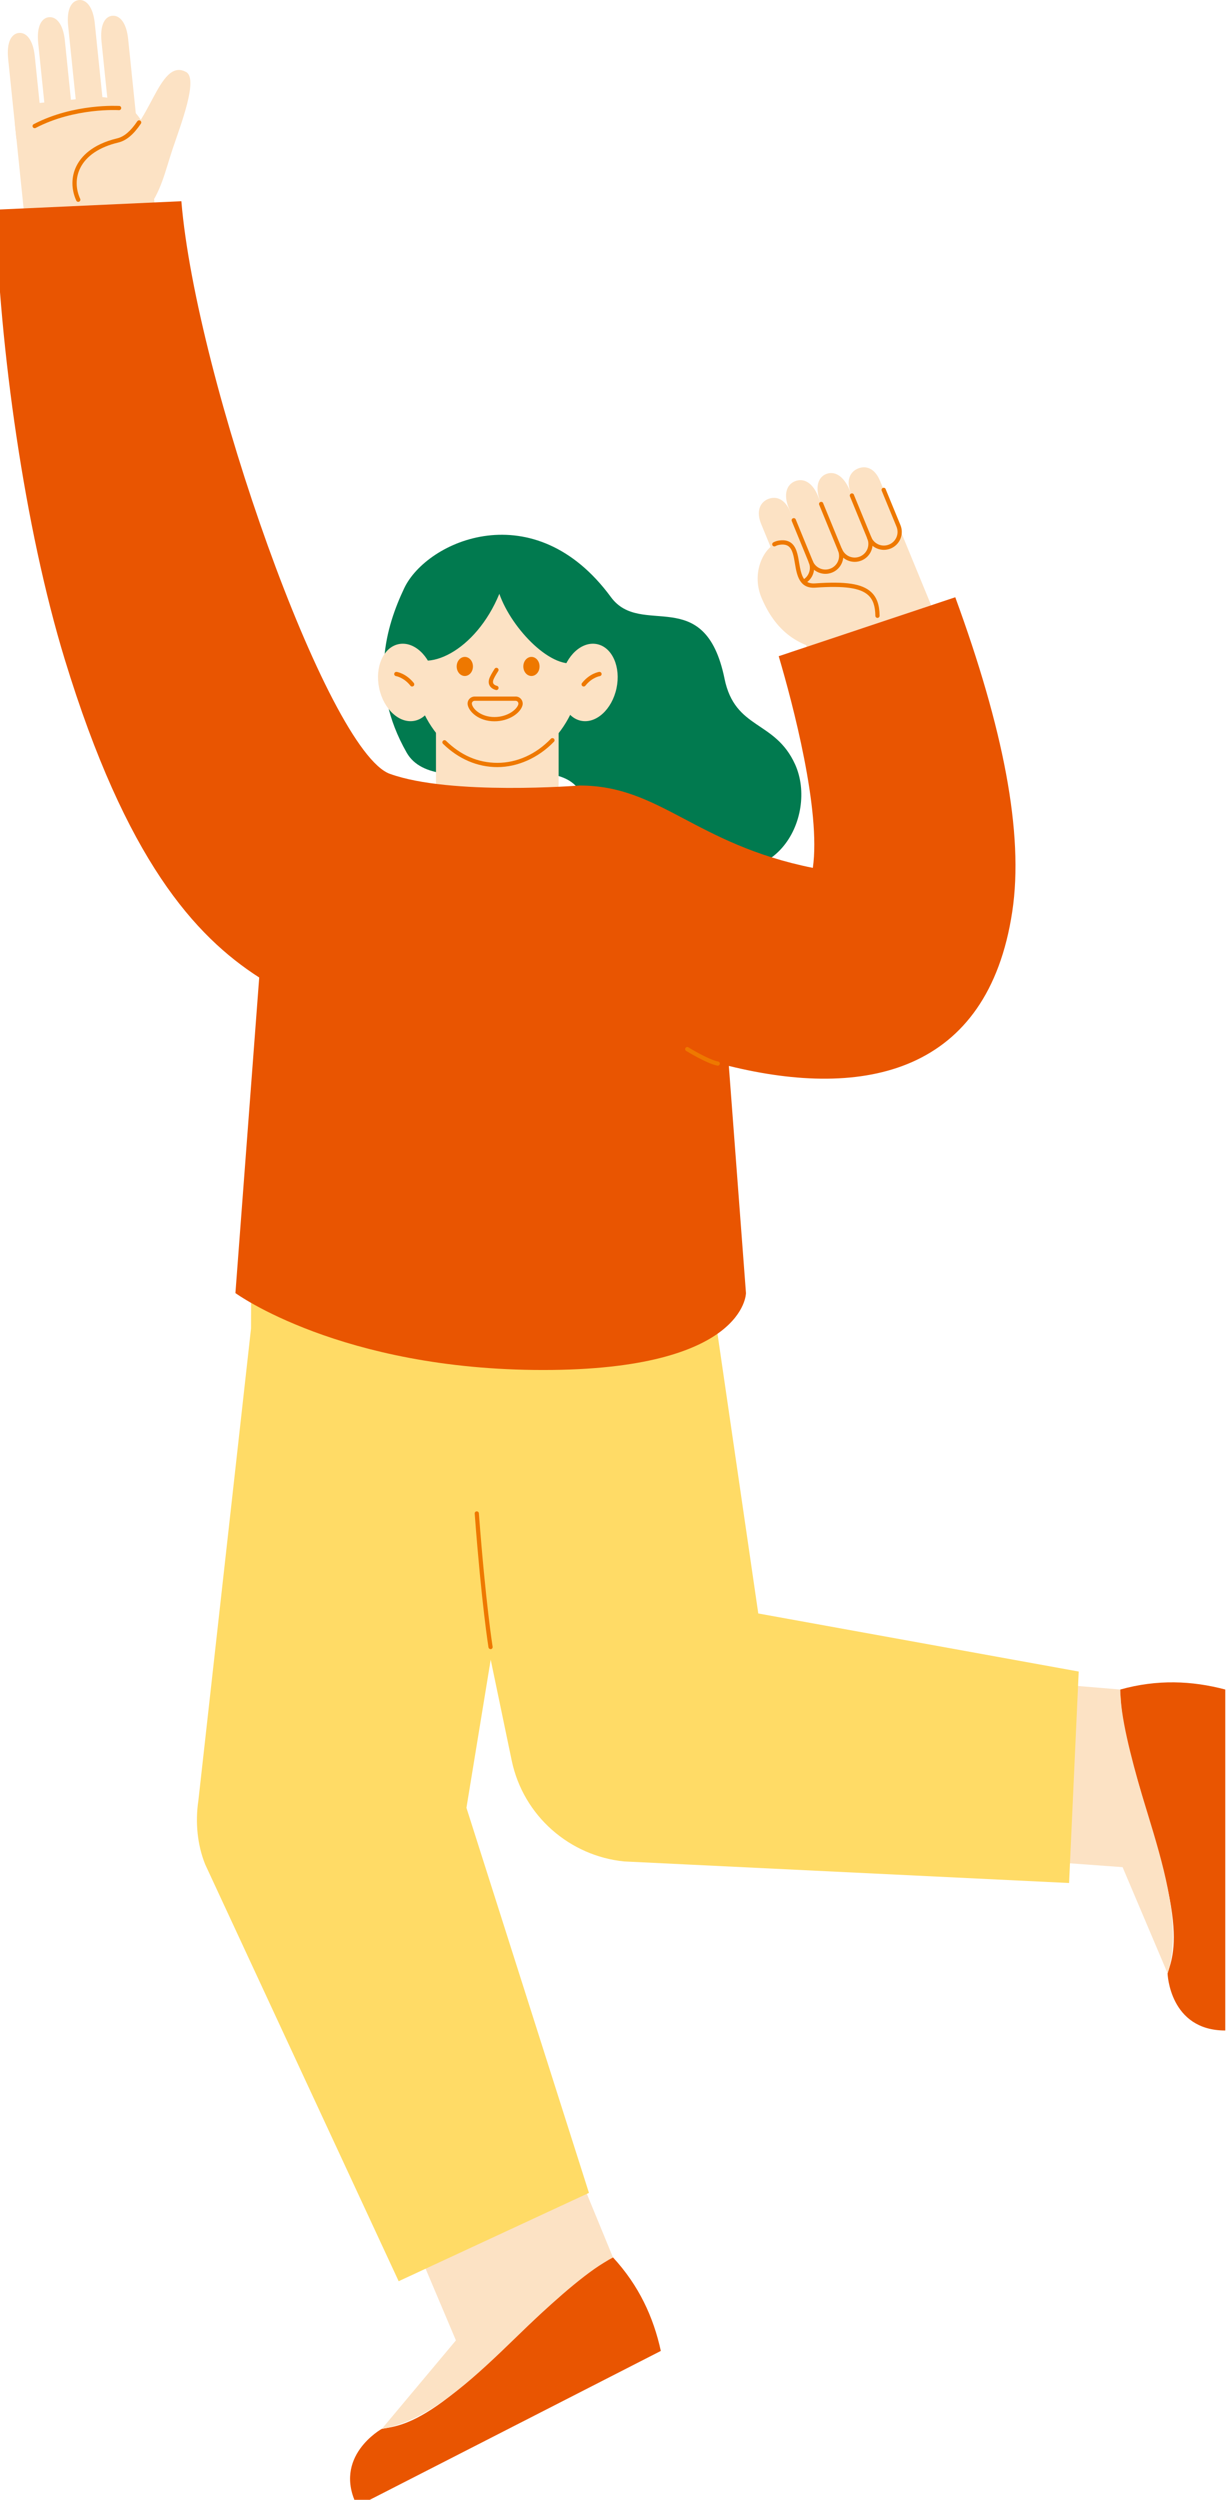 <svg width="81" height="165" viewBox="0 0 81 165" fill="none" xmlns="http://www.w3.org/2000/svg">
<g clip-path="url(#clip0_5287_11784)">
<path d="M47.83 44.794C46.526 38.474 42.328 42.132 40.331 39.413C35.28 32.534 28.183 35.667 26.684 38.825C25.483 41.359 24.303 45.211 26.846 49.678C28.787 53.085 37.35 48.938 38.478 52.701C39.808 57.139 42.728 55.221 44.964 56.424C51.127 59.747 54.042 53.882 52.488 50.453C51.151 47.505 48.528 48.196 47.828 44.792L47.83 44.794Z" fill="#017A4F"/>
<path d="M32.838 50.498C35.955 50.498 38.481 47.375 38.481 43.522C38.481 39.67 35.955 36.547 32.838 36.547C29.722 36.547 27.195 39.67 27.195 43.522C27.195 47.375 29.722 50.498 32.838 50.498Z" fill="#FCE2C4"/>
<path d="M28.784 51.713C28.784 53.726 30.345 53.883 32.359 53.883H33.16C35.174 53.883 36.878 53.726 36.878 51.713V47.664H28.781V51.713H28.784Z" fill="#FCE2C4"/>
<path d="M32.833 36.258C27.428 36.191 25.003 41.094 26.681 43.011C28.063 44.587 31.413 42.972 32.964 39.195C33.785 41.536 36.513 44.341 38.178 43.7C41.47 42.372 39.813 36.347 32.833 36.258Z" fill="#017A4F"/>
<path d="M39.422 42.518C38.42 42.305 37.368 43.265 37.071 44.66C36.773 46.056 37.345 47.36 38.347 47.573C39.349 47.786 40.401 46.826 40.698 45.431C40.995 44.035 40.424 42.731 39.422 42.518Z" fill="#FCE2C4"/>
<path d="M39.552 44.349C39.526 44.354 38.932 44.443 38.421 45.084C38.372 45.145 38.384 45.234 38.445 45.283C38.47 45.305 38.501 45.314 38.534 45.314C38.576 45.314 38.616 45.295 38.644 45.26C39.079 44.712 39.585 44.63 39.594 44.628C39.672 44.616 39.725 44.546 39.714 44.469C39.702 44.391 39.63 44.337 39.554 44.349H39.552Z" fill="#EE7800"/>
<path d="M26.308 42.518C25.306 42.731 24.735 44.035 25.032 45.431C25.329 46.826 26.381 47.786 27.383 47.573C28.385 47.36 28.956 46.056 28.659 44.66C28.361 43.265 27.31 42.305 26.308 42.518Z" fill="#FCE2C4"/>
<path d="M26.184 44.349C26.107 44.337 26.037 44.391 26.025 44.469C26.013 44.546 26.067 44.616 26.145 44.628C26.149 44.628 26.657 44.71 27.095 45.26C27.123 45.295 27.165 45.314 27.205 45.314C27.236 45.314 27.266 45.305 27.294 45.283C27.355 45.234 27.364 45.145 27.318 45.084C26.807 44.443 26.21 44.352 26.187 44.349H26.184Z" fill="#EE7800"/>
<path d="M36.366 48.762C35.38 49.788 34.125 50.352 32.837 50.352C31.55 50.352 30.419 49.849 29.442 48.896C29.386 48.842 29.297 48.842 29.243 48.898C29.189 48.954 29.189 49.043 29.246 49.097C30.276 50.102 31.519 50.633 32.837 50.633C34.156 50.633 35.528 50.038 36.57 48.957C36.624 48.901 36.621 48.812 36.565 48.758C36.509 48.704 36.42 48.706 36.366 48.762Z" fill="#EE7800"/>
<path d="M64.348 110.719L64.378 122.534L77.242 123.471L73.957 111.517L64.348 110.719Z" fill="#FCE2C4"/>
<path d="M73.957 111.517C73.957 115.025 76.657 121.864 77.301 125.817C77.732 128.458 77.317 129.497 77.076 130.256C77.076 130.256 77.198 134.024 80.886 134.024V111.517C78.682 110.934 76.39 110.838 73.957 111.517Z" fill="#E95501"/>
<path d="M74.057 123.125L77.078 130.25V130.255C78.747 124.968 73.961 117.037 73.961 111.516L74.057 123.123V123.125Z" fill="#FCE2C4"/>
<path d="M26.297 145.493L31.322 157.373L40.468 149.007L36.803 140.086L26.297 145.493Z" fill="#FCE2C4"/>
<path d="M29.262 158.494C27.105 160.079 25.99 160.185 25.206 160.316C25.206 160.316 21.907 162.14 23.586 165.423L43.624 155.174C43.14 152.947 42.182 150.861 40.47 149.004C37.347 150.601 32.488 156.117 29.262 158.492V158.494Z" fill="#E95501"/>
<path d="M25.211 160.313V160.317C30.674 159.395 35.556 151.523 40.471 149.008L30.18 154.379L25.211 160.313Z" fill="#FCE2C4"/>
<path d="M52.174 33.786C51.821 32.927 51.233 32.721 50.699 32.941C50.168 33.159 49.908 33.756 50.245 34.58L51.601 37.882C51.818 38.413 52.429 38.668 52.961 38.451C53.493 38.233 53.748 37.622 53.53 37.09L52.174 33.789V33.786Z" fill="#FCE2C4"/>
<path d="M53.999 32.738C53.611 31.792 53.004 31.546 52.472 31.767C51.941 31.984 51.697 32.623 52.07 33.532L53.531 37.089C53.749 37.62 54.36 37.876 54.891 37.658C55.423 37.44 55.678 36.829 55.46 36.297L53.999 32.741V32.738Z" fill="#FCE2C4"/>
<path d="M56.105 32.387C55.681 31.357 55.06 31.073 54.529 31.291C53.997 31.509 53.77 32.19 54.178 33.179L55.458 36.295C55.676 36.827 56.287 37.082 56.819 36.864C57.35 36.646 57.605 36.035 57.388 35.504L56.107 32.387H56.105Z" fill="#FCE2C4"/>
<path d="M58.096 31.742C57.752 30.904 57.166 30.707 56.635 30.927C56.103 31.145 55.839 31.733 56.169 32.536L57.389 35.502C57.607 36.034 58.218 36.289 58.749 36.072C59.281 35.854 59.536 35.243 59.318 34.711L58.098 31.744L58.096 31.742Z" fill="#FCE2C4"/>
<path d="M56.923 32.297L53.128 33.856C51.475 34.535 50.686 36.427 51.365 38.08L54.542 45.812L62.529 42.529L58.614 33.001C58.342 32.341 57.586 32.025 56.926 32.297H56.923Z" fill="#FCE2C4"/>
<path d="M53.819 38.651C51.915 38.782 53.325 35.474 51.386 35.832C50.515 35.993 49.536 37.726 50.278 39.473C51.184 41.606 52.571 42.575 54.406 42.929C55.472 43.135 57.956 43.184 57.93 40.646C57.914 38.89 56.842 38.44 53.821 38.651H53.819Z" fill="#FCE2C4"/>
<path d="M53.808 38.507C53.049 38.561 52.904 38.029 52.756 37.151C52.67 36.624 52.578 36.081 52.202 35.816C51.986 35.667 51.712 35.624 51.359 35.69C51.258 35.709 51.155 35.746 51.052 35.8C50.984 35.838 50.956 35.922 50.993 35.992C51.031 36.06 51.115 36.088 51.185 36.051C51.263 36.011 51.337 35.983 51.41 35.969C51.684 35.917 51.89 35.945 52.04 36.048C52.319 36.245 52.396 36.709 52.478 37.198C52.602 37.94 52.756 38.865 53.827 38.788C55.751 38.654 56.796 38.804 57.318 39.287C57.632 39.577 57.779 40.008 57.786 40.645C57.786 40.722 57.849 40.785 57.926 40.785C58.004 40.785 58.067 40.72 58.067 40.642C58.06 39.921 57.882 39.425 57.507 39.078C56.915 38.53 55.843 38.364 53.805 38.507H53.808Z" fill="#EE7800"/>
<path d="M54.342 33.212C54.312 33.14 54.23 33.107 54.157 33.135C54.084 33.165 54.049 33.247 54.08 33.32L55.323 36.348C55.414 36.57 55.414 36.816 55.323 37.038C55.23 37.261 55.056 37.434 54.834 37.525C54.611 37.617 54.365 37.617 54.143 37.525C53.921 37.432 53.747 37.258 53.656 37.036C53.626 36.963 53.544 36.928 53.471 36.959C53.398 36.989 53.363 37.071 53.394 37.144C53.513 37.436 53.74 37.663 54.033 37.785C54.181 37.846 54.335 37.877 54.49 37.877C54.644 37.877 54.794 37.846 54.939 37.788C55.232 37.668 55.459 37.441 55.581 37.148C55.703 36.856 55.703 36.535 55.583 36.242L54.34 33.215L54.342 33.212Z" fill="#EE7800"/>
<path d="M56.372 32.655C56.341 32.582 56.259 32.547 56.187 32.577C56.114 32.608 56.079 32.69 56.109 32.762L57.257 35.556C57.348 35.778 57.348 36.024 57.257 36.246C57.163 36.469 56.99 36.642 56.767 36.734C56.545 36.825 56.299 36.825 56.077 36.734C55.854 36.64 55.681 36.467 55.59 36.244C55.559 36.172 55.477 36.136 55.405 36.167C55.332 36.197 55.297 36.279 55.327 36.352C55.515 36.809 55.957 37.085 56.423 37.085C56.573 37.085 56.725 37.057 56.873 36.996C57.477 36.748 57.765 36.054 57.517 35.45L56.369 32.657L56.372 32.655Z" fill="#EE7800"/>
<path d="M58.468 32.283C58.438 32.21 58.356 32.177 58.283 32.205C58.211 32.236 58.176 32.318 58.206 32.39L59.183 34.765C59.274 34.987 59.274 35.233 59.183 35.455C59.089 35.678 58.916 35.851 58.693 35.942C58.471 36.034 58.225 36.034 58.002 35.942C57.78 35.849 57.607 35.675 57.515 35.453C57.485 35.38 57.403 35.345 57.33 35.376C57.258 35.406 57.223 35.488 57.253 35.561C57.373 35.853 57.6 36.081 57.892 36.202C58.04 36.263 58.194 36.294 58.349 36.294C58.504 36.294 58.653 36.263 58.799 36.205C59.403 35.956 59.691 35.263 59.443 34.659L58.466 32.285L58.468 32.283Z" fill="#EE7800"/>
<path d="M52.531 34.286C52.501 34.214 52.419 34.181 52.346 34.209C52.273 34.24 52.238 34.322 52.269 34.394L53.397 37.141C53.568 37.558 53.402 38.042 53.011 38.265C52.943 38.304 52.92 38.389 52.959 38.457C52.985 38.504 53.032 38.527 53.081 38.527C53.105 38.527 53.128 38.52 53.151 38.508C53.667 38.216 53.884 37.579 53.657 37.031L52.529 34.284L52.531 34.286Z" fill="#EE7800"/>
<path d="M7.414 1.04C6.929 1.089 6.587 1.63 6.702 2.754L7.4 9.533L9.158 9.353L8.46 2.574C8.35 1.499 7.901 0.991 7.414 1.043V1.04Z" fill="#FCE2C4"/>
<path d="M5.211 0.003C4.726 0.052 4.384 0.593 4.499 1.717L5.051 7.075L6.81 6.894L6.257 1.537C6.147 0.462 5.698 -0.046 5.211 0.003Z" fill="#FCE2C4"/>
<path d="M3.234 1.134C2.749 1.183 2.408 1.726 2.522 2.848L2.979 7.29L4.737 7.11L4.281 2.668C4.171 1.593 3.721 1.085 3.234 1.136V1.134Z" fill="#FCE2C4"/>
<path d="M1.25 2.173C0.765 2.222 0.423 2.763 0.538 3.887L1.081 9.156L2.84 8.975L2.296 3.707C2.186 2.632 1.737 2.124 1.25 2.175V2.173Z" fill="#FCE2C4"/>
<path d="M6.227 6.426L2.146 6.845C1.434 6.918 0.917 7.554 0.992 8.264L2.048 18.51L10.636 17.625L9.779 9.311C9.597 7.533 8.007 6.241 6.23 6.423L6.227 6.426Z" fill="#FCE2C4"/>
<path d="M12.279 4.75C10.443 3.745 9.837 8.77 7.771 9.264C4.788 9.978 4.428 12.177 5.411 13.612C6.83 15.687 9.059 14.558 9.631 13.905C10.616 12.779 10.921 11.238 11.401 9.817C11.967 8.14 13.101 5.197 12.281 4.747L12.279 4.75Z" fill="#FCE2C4"/>
<path d="M9.066 8.002C8.616 8.664 8.195 9.022 7.738 9.132C6.052 9.535 5.338 10.359 5.036 10.98C4.696 11.673 4.696 12.5 5.036 13.242C5.059 13.293 5.111 13.324 5.165 13.324C5.183 13.324 5.204 13.319 5.223 13.312C5.293 13.279 5.326 13.195 5.293 13.125C4.987 12.448 4.984 11.732 5.291 11.104C5.687 10.294 6.556 9.706 7.806 9.409C8.335 9.282 8.81 8.887 9.3 8.163C9.344 8.098 9.328 8.011 9.262 7.966C9.197 7.922 9.11 7.938 9.066 8.004V8.002Z" fill="#EE7800"/>
<path d="M7.87 6.993C7.84 6.993 4.887 6.808 2.225 8.196C2.155 8.231 2.129 8.318 2.164 8.386C2.19 8.435 2.239 8.461 2.291 8.461C2.312 8.461 2.335 8.456 2.356 8.444C4.943 7.093 7.821 7.269 7.852 7.271C7.929 7.276 7.997 7.217 8.001 7.14C8.006 7.063 7.948 6.995 7.87 6.99V6.993Z" fill="#EE7800"/>
<path d="M47.372 88.11C47.372 87.923 47.365 87.735 47.351 87.546L46.145 79.676H16.598L16.572 87.684L13.095 118.854C12.879 120.285 13.032 121.79 13.547 123.064L26.317 150.572L38.88 144.742L30.792 119.325L32.394 109.551L33.778 116.194C34.548 119.887 37.636 122.509 41.202 122.865L70.575 124.289L71.211 110.331L50.058 106.498L47.377 88.11H47.372Z" fill="#FFDB66"/>
<path d="M51.406 43.311C52.334 46.451 54.202 53.511 53.659 57.285C45.847 55.714 43.595 51.848 38.268 51.848C38.268 51.848 29.752 52.528 25.738 51.078C21.629 49.594 12.94 24.996 11.973 13.281L-0.297 13.841C-0.03 23.006 1.623 34.844 4.276 43.527C8.32 56.763 12.86 61.783 17.112 64.521L15.541 85.351C15.541 85.351 22.491 90.427 35.861 90.427C49.231 90.427 49.245 85.351 49.245 85.351L48.114 70.356C57.082 72.573 65.212 70.829 66.823 60.18C67.607 54.998 66.212 48.027 63.062 39.422L51.411 43.311H51.406Z" fill="#E95501"/>
<path d="M31.463 99.758C31.386 99.763 31.329 99.83 31.337 99.905C31.786 105.879 32.243 108.707 32.247 108.735C32.259 108.803 32.318 108.852 32.383 108.852C32.39 108.852 32.397 108.852 32.407 108.852C32.481 108.841 32.533 108.768 32.521 108.693C32.517 108.665 32.062 105.846 31.613 99.887C31.608 99.809 31.543 99.753 31.465 99.76L31.463 99.758Z" fill="#EE7800"/>
<path d="M35.083 43.359C34.788 43.359 34.547 43.64 34.547 43.989C34.547 44.338 34.786 44.619 35.083 44.619C35.38 44.619 35.619 44.338 35.619 43.989C35.619 43.64 35.38 43.359 35.083 43.359Z" fill="#EE7800"/>
<path d="M30.685 43.359C30.39 43.359 30.148 43.64 30.148 43.989C30.148 44.338 30.387 44.619 30.685 44.619C30.982 44.619 31.221 44.338 31.221 43.989C31.221 43.64 30.982 43.359 30.685 43.359Z" fill="#EE7800"/>
<path d="M32.89 44.295C32.932 44.229 32.913 44.143 32.847 44.101C32.782 44.059 32.695 44.077 32.653 44.143C32.644 44.157 32.435 44.48 32.339 44.693C32.243 44.904 32.236 45.089 32.318 45.243C32.442 45.48 32.716 45.538 32.747 45.545C32.756 45.545 32.766 45.548 32.773 45.548C32.838 45.548 32.899 45.501 32.911 45.433C32.925 45.356 32.876 45.283 32.798 45.267C32.798 45.267 32.627 45.229 32.566 45.112C32.527 45.037 32.538 44.937 32.595 44.808C32.684 44.613 32.887 44.297 32.89 44.293V44.295Z" fill="#EE7800"/>
<path d="M34.038 45.975H31.338C31.2 45.975 31.069 46.036 30.977 46.141C30.891 46.244 30.853 46.378 30.872 46.507C30.945 46.97 31.6 47.609 32.64 47.609C33.597 47.609 34.344 47.071 34.487 46.574C34.529 46.432 34.501 46.279 34.412 46.16C34.323 46.041 34.188 45.973 34.038 45.973V45.975ZM34.216 46.497C34.117 46.837 33.499 47.328 32.64 47.328C31.78 47.328 31.207 46.816 31.151 46.462C31.143 46.413 31.158 46.364 31.19 46.324C31.226 46.282 31.279 46.256 31.335 46.256H34.035C34.094 46.256 34.148 46.284 34.185 46.331C34.22 46.378 34.232 46.439 34.216 46.495V46.497Z" fill="#EE7800"/>
<path d="M47.41 70.067C46.759 69.94 45.455 69.137 45.441 69.13C45.375 69.09 45.291 69.109 45.251 69.175C45.211 69.24 45.23 69.325 45.296 69.364C45.352 69.399 46.656 70.203 47.359 70.338C47.368 70.338 47.377 70.341 47.384 70.341C47.45 70.341 47.506 70.294 47.52 70.228C47.534 70.153 47.485 70.081 47.41 70.067Z" fill="#EE7800"/>
</g>
<defs>
<clipPath id="clip0_5287_11784">
<rect width="81" height="165" fill="white"/>
</clipPath>
</defs>
</svg>

